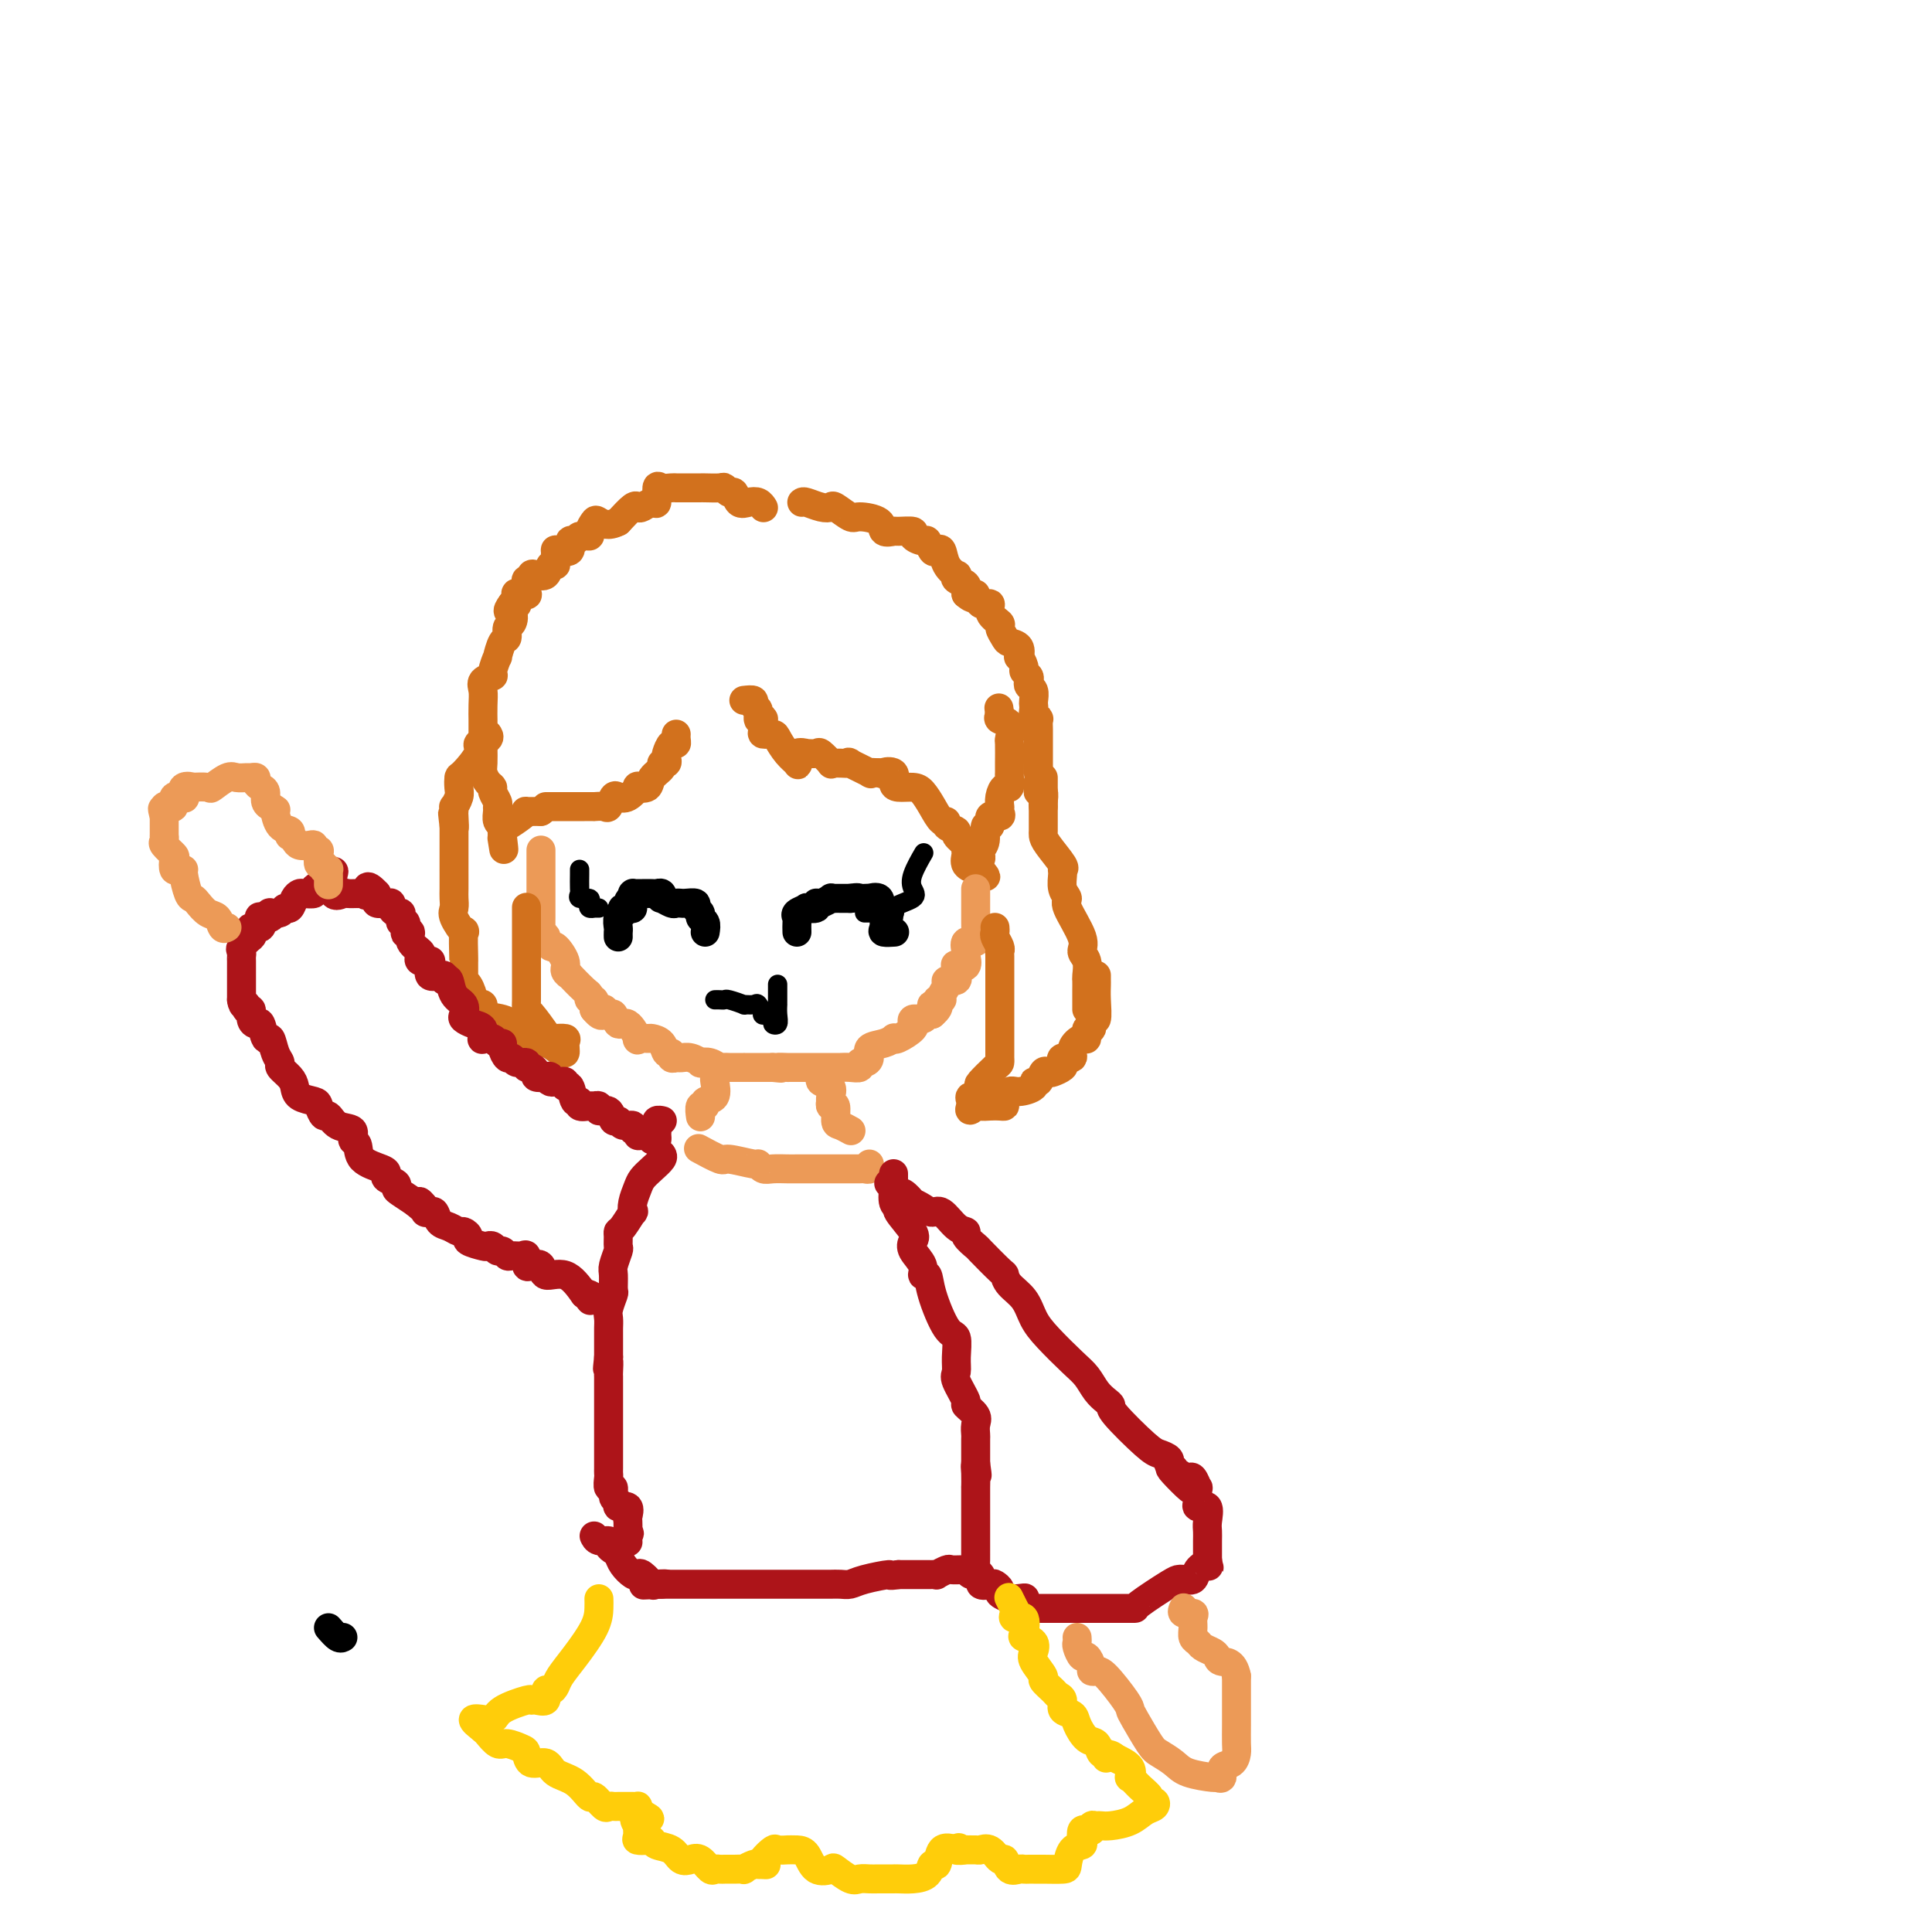 <svg viewBox='0 0 400 400' version='1.1' xmlns='http://www.w3.org/2000/svg' xmlns:xlink='http://www.w3.org/1999/xlink'><g fill='none' stroke='#000000' stroke-width='6' stroke-linecap='round' stroke-linejoin='round'><path d='M68,337c0.733,0.844 1.467,1.689 2,2c0.533,0.311 0.867,0.089 1,0c0.133,-0.089 0.067,-0.044 0,0'/></g>
<g fill='none' stroke='#D2711D' stroke-width='6' stroke-linecap='round' stroke-linejoin='round'><path d='M158,105c0.067,0.109 0.134,0.217 0,0c-0.134,-0.217 -0.470,-0.761 -1,-1c-0.530,-0.239 -1.256,-0.173 -2,0c-0.744,0.173 -1.507,0.453 -2,0c-0.493,-0.453 -0.717,-1.638 -1,-2c-0.283,-0.362 -0.626,0.099 -1,0c-0.374,-0.099 -0.779,-0.759 -1,-1c-0.221,-0.241 -0.257,-0.065 -1,0c-0.743,0.065 -2.192,0.017 -3,0c-0.808,-0.017 -0.976,-0.005 -1,0c-0.024,0.005 0.095,0.001 0,0c-0.095,-0.001 -0.406,-0.001 -1,0c-0.594,0.001 -1.472,0.001 -2,0c-0.528,-0.001 -0.706,-0.003 -1,0c-0.294,0.003 -0.705,0.012 -1,0c-0.295,-0.012 -0.473,-0.047 -1,0c-0.527,0.047 -1.402,0.174 -2,0c-0.598,-0.174 -0.920,-0.649 -1,0c-0.080,0.649 0.082,2.420 0,3c-0.082,0.580 -0.409,-0.032 -1,0c-0.591,0.032 -1.447,0.710 -2,1c-0.553,0.290 -0.803,0.194 -1,0c-0.197,-0.194 -0.342,-0.484 -1,0c-0.658,0.484 -1.829,1.742 -3,3'/><path d='M128,108c-2.101,1.111 -3.354,0.387 -4,0c-0.646,-0.387 -0.683,-0.439 -1,0c-0.317,0.439 -0.912,1.370 -1,2c-0.088,0.630 0.332,0.961 0,1c-0.332,0.039 -1.416,-0.214 -2,0c-0.584,0.214 -0.668,0.895 -1,1c-0.332,0.105 -0.912,-0.366 -1,0c-0.088,0.366 0.316,1.569 0,2c-0.316,0.431 -1.352,0.092 -2,0c-0.648,-0.092 -0.909,0.064 -1,0c-0.091,-0.064 -0.012,-0.350 0,0c0.012,0.350 -0.042,1.334 0,2c0.042,0.666 0.179,1.015 0,1c-0.179,-0.015 -0.674,-0.392 -1,0c-0.326,0.392 -0.484,1.555 -1,2c-0.516,0.445 -1.392,0.174 -2,0c-0.608,-0.174 -0.948,-0.249 -1,0c-0.052,0.249 0.184,0.823 0,1c-0.184,0.177 -0.789,-0.043 -1,0c-0.211,0.043 -0.028,0.349 0,1c0.028,0.651 -0.098,1.646 0,2c0.098,0.354 0.419,0.067 0,0c-0.419,-0.067 -1.579,0.087 -2,0c-0.421,-0.087 -0.102,-0.415 0,0c0.102,0.415 -0.011,1.573 0,2c0.011,0.427 0.146,0.122 0,0c-0.146,-0.122 -0.573,-0.061 -1,0'/><path d='M106,125c-1.564,2.041 -0.474,1.644 0,2c0.474,0.356 0.333,1.467 0,2c-0.333,0.533 -0.859,0.490 -1,1c-0.141,0.510 0.101,1.573 0,2c-0.101,0.427 -0.547,0.219 -1,1c-0.453,0.781 -0.914,2.551 -1,3c-0.086,0.449 0.201,-0.424 0,0c-0.201,0.424 -0.891,2.146 -1,3c-0.109,0.854 0.363,0.839 0,1c-0.363,0.161 -1.561,0.496 -2,1c-0.439,0.504 -0.118,1.175 0,2c0.118,0.825 0.031,1.804 0,3c-0.031,1.196 -0.008,2.611 0,3c0.008,0.389 0.002,-0.246 0,0c-0.002,0.246 -0.001,1.374 0,2c0.001,0.626 0.000,0.752 0,1c-0.000,0.248 -0.001,0.618 0,1c0.001,0.382 0.003,0.774 0,1c-0.003,0.226 -0.011,0.284 0,1c0.011,0.716 0.040,2.089 0,3c-0.040,0.911 -0.151,1.361 0,2c0.151,0.639 0.562,1.467 1,2c0.438,0.533 0.902,0.772 1,1c0.098,0.228 -0.171,0.446 0,1c0.171,0.554 0.782,1.444 1,2c0.218,0.556 0.044,0.779 0,1c-0.044,0.221 0.041,0.440 0,1c-0.041,0.560 -0.207,1.459 0,2c0.207,0.541 0.786,0.723 1,1c0.214,0.277 0.061,0.651 0,1c-0.061,0.349 -0.031,0.675 0,1'/><path d='M104,173c0.619,5.169 0.166,2.092 0,1c-0.166,-1.092 -0.043,-0.200 0,0c0.043,0.200 0.008,-0.293 0,-1c-0.008,-0.707 0.013,-1.629 0,-2c-0.013,-0.371 -0.058,-0.190 0,0c0.058,0.190 0.220,0.391 1,0c0.780,-0.391 2.178,-1.373 3,-2c0.822,-0.627 1.067,-0.900 1,-1c-0.067,-0.100 -0.448,-0.029 0,0c0.448,0.029 1.724,0.014 3,0'/><path d='M112,168c1.411,-1.000 0.937,-1.000 1,-1c0.063,0.000 0.661,0.000 1,0c0.339,-0.000 0.419,-0.000 1,0c0.581,0.000 1.664,0.000 2,0c0.336,-0.000 -0.074,-0.000 0,0c0.074,0.000 0.631,0.000 1,0c0.369,-0.000 0.551,-0.001 1,0c0.449,0.001 1.167,0.002 2,0c0.833,-0.002 1.781,-0.008 2,0c0.219,0.008 -0.293,0.030 0,0c0.293,-0.030 1.390,-0.111 2,0c0.610,0.111 0.732,0.415 1,0c0.268,-0.415 0.683,-1.547 1,-2c0.317,-0.453 0.537,-0.225 1,0c0.463,0.225 1.169,0.447 2,0c0.831,-0.447 1.786,-1.562 2,-2c0.214,-0.438 -0.311,-0.198 0,0c0.311,0.198 1.460,0.355 2,0c0.540,-0.355 0.470,-1.223 1,-2c0.530,-0.777 1.658,-1.464 2,-2c0.342,-0.536 -0.102,-0.922 0,-1c0.102,-0.078 0.749,0.152 1,0c0.251,-0.152 0.106,-0.684 0,-1c-0.106,-0.316 -0.172,-0.414 0,-1c0.172,-0.586 0.582,-1.660 1,-2c0.418,-0.340 0.844,0.053 1,0c0.156,-0.053 0.042,-0.553 0,-1c-0.042,-0.447 -0.012,-0.842 0,-1c0.012,-0.158 0.006,-0.079 0,0'/><path d='M154,145c0.878,-0.099 1.756,-0.198 2,0c0.244,0.198 -0.145,0.692 0,1c0.145,0.308 0.824,0.429 1,1c0.176,0.571 -0.151,1.593 0,2c0.151,0.407 0.779,0.200 1,0c0.221,-0.200 0.033,-0.392 0,0c-0.033,0.392 0.088,1.368 0,2c-0.088,0.632 -0.384,0.919 0,1c0.384,0.081 1.448,-0.043 2,0c0.552,0.043 0.591,0.253 1,1c0.409,0.747 1.190,2.032 2,3c0.810,0.968 1.651,1.618 2,2c0.349,0.382 0.206,0.495 0,0c-0.206,-0.495 -0.474,-1.599 0,-2c0.474,-0.401 1.690,-0.100 2,0c0.310,0.100 -0.286,-0.001 0,0c0.286,0.001 1.453,0.106 2,0c0.547,-0.106 0.474,-0.421 1,0c0.526,0.421 1.652,1.577 2,2c0.348,0.423 -0.083,0.111 0,0c0.083,-0.111 0.679,-0.022 1,0c0.321,0.022 0.368,-0.022 1,0c0.632,0.022 1.849,0.111 2,0c0.151,-0.111 -0.764,-0.421 0,0c0.764,0.421 3.206,1.575 4,2c0.794,0.425 -0.059,0.121 0,0c0.059,-0.121 1.029,-0.061 2,0'/><path d='M182,160c1.960,0.647 0.861,0.264 1,0c0.139,-0.264 1.518,-0.409 2,0c0.482,0.409 0.068,1.372 0,2c-0.068,0.628 0.209,0.922 1,1c0.791,0.078 2.097,-0.061 3,0c0.903,0.061 1.403,0.320 2,1c0.597,0.680 1.293,1.779 2,3c0.707,1.221 1.427,2.564 2,3c0.573,0.436 0.998,-0.034 1,0c0.002,0.034 -0.420,0.573 0,1c0.420,0.427 1.682,0.743 2,1c0.318,0.257 -0.309,0.453 0,1c0.309,0.547 1.553,1.443 2,2c0.447,0.557 0.095,0.776 0,1c-0.095,0.224 0.066,0.452 0,1c-0.066,0.548 -0.357,1.415 0,2c0.357,0.585 1.364,0.889 2,1c0.636,0.111 0.902,0.030 1,0c0.098,-0.030 0.028,-0.009 0,0c-0.028,0.009 -0.014,0.004 0,0'/><path d='M203,180c2.167,2.738 0.585,1.083 0,0c-0.585,-1.083 -0.172,-1.594 0,-2c0.172,-0.406 0.103,-0.705 0,-1c-0.103,-0.295 -0.240,-0.584 0,-1c0.240,-0.416 0.856,-0.958 1,-2c0.144,-1.042 -0.186,-2.583 0,-3c0.186,-0.417 0.887,0.291 1,0c0.113,-0.291 -0.362,-1.581 0,-2c0.362,-0.419 1.561,0.033 2,0c0.439,-0.033 0.117,-0.550 0,-1c-0.117,-0.450 -0.029,-0.832 0,-1c0.029,-0.168 -0.003,-0.120 0,0c0.003,0.120 0.039,0.313 0,0c-0.039,-0.313 -0.154,-1.130 0,-2c0.154,-0.870 0.577,-1.792 1,-2c0.423,-0.208 0.845,0.298 1,0c0.155,-0.298 0.042,-1.401 0,-2c-0.042,-0.599 -0.012,-0.694 0,-1c0.012,-0.306 0.005,-0.825 0,-1c-0.005,-0.175 -0.009,-0.008 0,-1c0.009,-0.992 0.030,-3.144 0,-4c-0.030,-0.856 -0.111,-0.415 0,-1c0.111,-0.585 0.415,-2.196 0,-3c-0.415,-0.804 -1.547,-0.801 -2,-1c-0.453,-0.199 -0.226,-0.599 0,-1'/><path d='M207,148c-0.333,-2.500 -0.167,-1.250 0,0'/><path d='M166,104c0.141,-0.109 0.283,-0.218 1,0c0.717,0.218 2.010,0.762 3,1c0.990,0.238 1.677,0.171 2,0c0.323,-0.171 0.281,-0.445 1,0c0.719,0.445 2.200,1.608 3,2c0.800,0.392 0.919,0.014 2,0c1.081,-0.014 3.125,0.335 4,1c0.875,0.665 0.583,1.645 1,2c0.417,0.355 1.544,0.085 2,0c0.456,-0.085 0.241,0.014 1,0c0.759,-0.014 2.494,-0.140 3,0c0.506,0.140 -0.215,0.546 0,1c0.215,0.454 1.367,0.956 2,1c0.633,0.044 0.746,-0.371 1,0c0.254,0.371 0.650,1.529 1,2c0.350,0.471 0.655,0.255 1,0c0.345,-0.255 0.732,-0.548 1,0c0.268,0.548 0.419,1.939 1,3c0.581,1.061 1.592,1.793 2,2c0.408,0.207 0.212,-0.109 0,0c-0.212,0.109 -0.442,0.645 0,1c0.442,0.355 1.555,0.530 2,1c0.445,0.470 0.223,1.235 0,2'/><path d='M200,123c2.129,1.883 1.951,0.091 2,0c0.049,-0.091 0.324,1.519 1,2c0.676,0.481 1.754,-0.166 2,0c0.246,0.166 -0.339,1.144 0,2c0.339,0.856 1.601,1.590 2,2c0.399,0.410 -0.064,0.496 0,1c0.064,0.504 0.657,1.426 1,2c0.343,0.574 0.436,0.802 1,1c0.564,0.198 1.600,0.368 2,1c0.400,0.632 0.163,1.728 0,2c-0.163,0.272 -0.254,-0.278 0,0c0.254,0.278 0.852,1.384 1,2c0.148,0.616 -0.153,0.741 0,1c0.153,0.259 0.759,0.650 1,1c0.241,0.350 0.117,0.657 0,1c-0.117,0.343 -0.227,0.721 0,1c0.227,0.279 0.792,0.461 1,1c0.208,0.539 0.060,1.437 0,2c-0.060,0.563 -0.030,0.790 0,1c0.030,0.210 0.061,0.403 0,1c-0.061,0.597 -0.212,1.599 0,2c0.212,0.401 0.789,0.202 1,0c0.211,-0.202 0.057,-0.406 0,0c-0.057,0.406 -0.015,1.421 0,2c0.015,0.579 0.004,0.724 0,1c-0.004,0.276 -0.001,0.685 0,1c0.001,0.315 0.000,0.535 0,1c-0.000,0.465 -0.000,1.176 0,2c0.000,0.824 0.000,1.760 0,2c-0.000,0.240 -0.000,-0.217 0,0c0.000,0.217 0.000,1.109 0,2'/><path d='M215,160c0.614,4.433 0.151,2.515 0,2c-0.151,-0.515 0.012,0.374 0,1c-0.012,0.626 -0.199,0.991 0,1c0.199,0.009 0.785,-0.338 1,0c0.215,0.338 0.058,1.360 0,2c-0.058,0.640 -0.017,0.897 0,1c0.017,0.103 0.008,0.051 0,0'/></g>
<g fill='none' stroke='#EC9A57' stroke-width='6' stroke-linecap='round' stroke-linejoin='round'><path d='M112,176c0.000,0.228 0.000,0.455 0,1c-0.000,0.545 -0.000,1.406 0,2c0.000,0.594 0.000,0.920 0,1c-0.000,0.080 -0.000,-0.086 0,0c0.000,0.086 0.000,0.425 0,1c-0.000,0.575 -0.000,1.387 0,2c0.000,0.613 0.000,1.028 0,2c-0.000,0.972 -0.000,2.502 0,3c0.000,0.498 0.000,-0.035 0,0c-0.000,0.035 -0.001,0.640 0,1c0.001,0.360 0.004,0.475 0,1c-0.004,0.525 -0.016,1.459 0,2c0.016,0.541 0.060,0.689 0,1c-0.060,0.311 -0.225,0.785 0,1c0.225,0.215 0.839,0.172 1,0c0.161,-0.172 -0.130,-0.474 0,0c0.130,0.474 0.680,1.725 1,2c0.320,0.275 0.409,-0.427 1,0c0.591,0.427 1.685,1.981 2,3c0.315,1.019 -0.150,1.501 0,2c0.150,0.499 0.915,1.013 1,1c0.085,-0.013 -0.509,-0.554 0,0c0.509,0.554 2.122,2.204 3,3c0.878,0.796 1.020,0.738 1,1c-0.020,0.262 -0.201,0.843 0,1c0.201,0.157 0.785,-0.112 1,0c0.215,0.112 0.061,0.603 0,1c-0.061,0.397 -0.031,0.698 0,1'/><path d='M123,209c2.108,2.560 1.877,0.458 2,0c0.123,-0.458 0.601,0.726 1,1c0.399,0.274 0.718,-0.361 1,0c0.282,0.361 0.528,1.719 1,2c0.472,0.281 1.172,-0.514 2,0c0.828,0.514 1.784,2.335 2,3c0.216,0.665 -0.307,0.172 0,0c0.307,-0.172 1.445,-0.023 2,0c0.555,0.023 0.526,-0.081 1,0c0.474,0.081 1.451,0.347 2,1c0.549,0.653 0.671,1.692 1,2c0.329,0.308 0.864,-0.115 1,0c0.136,0.115 -0.127,0.766 0,1c0.127,0.234 0.645,0.049 1,0c0.355,-0.049 0.546,0.038 1,0c0.454,-0.038 1.172,-0.203 2,0c0.828,0.203 1.767,0.772 2,1c0.233,0.228 -0.238,0.114 0,0c0.238,-0.114 1.186,-0.227 2,0c0.814,0.227 1.495,0.793 2,1c0.505,0.207 0.836,0.056 1,0c0.164,-0.056 0.163,-0.015 1,0c0.837,0.015 2.514,0.004 3,0c0.486,-0.004 -0.218,-0.001 0,0c0.218,0.001 1.357,0.000 2,0c0.643,-0.000 0.788,-0.000 1,0c0.212,0.000 0.489,0.000 1,0c0.511,-0.000 1.255,-0.000 2,0'/><path d='M160,221c3.038,0.309 1.134,0.083 1,0c-0.134,-0.083 1.503,-0.022 2,0c0.497,0.022 -0.147,0.006 0,0c0.147,-0.006 1.085,-0.002 2,0c0.915,0.002 1.808,0.000 2,0c0.192,-0.000 -0.317,-0.000 0,0c0.317,0.000 1.461,0.000 2,0c0.539,-0.000 0.472,0.000 1,0c0.528,-0.000 1.649,-0.000 2,0c0.351,0.000 -0.070,0.001 0,0c0.070,-0.001 0.631,-0.004 1,0c0.369,0.004 0.546,0.016 1,0c0.454,-0.016 1.184,-0.059 2,0c0.816,0.059 1.719,0.219 2,0c0.281,-0.219 -0.059,-0.818 0,-1c0.059,-0.182 0.517,0.053 1,0c0.483,-0.053 0.991,-0.393 1,-1c0.009,-0.607 -0.480,-1.481 0,-2c0.480,-0.519 1.930,-0.681 3,-1c1.070,-0.319 1.761,-0.793 2,-1c0.239,-0.207 0.026,-0.145 0,0c-0.026,0.145 0.135,0.375 1,0c0.865,-0.375 2.435,-1.353 3,-2c0.565,-0.647 0.126,-0.962 0,-1c-0.126,-0.038 0.060,0.200 0,0c-0.060,-0.200 -0.367,-0.837 0,-1c0.367,-0.163 1.406,0.148 2,0c0.594,-0.148 0.741,-0.757 1,-1c0.259,-0.243 0.629,-0.122 1,0'/><path d='M193,210c2.565,-2.172 0.476,-2.101 0,-2c-0.476,0.101 0.661,0.231 1,0c0.339,-0.231 -0.122,-0.822 0,-1c0.122,-0.178 0.825,0.059 1,0c0.175,-0.059 -0.177,-0.412 0,-1c0.177,-0.588 0.885,-1.409 1,-2c0.115,-0.591 -0.361,-0.950 0,-1c0.361,-0.050 1.559,0.210 2,0c0.441,-0.210 0.126,-0.892 0,-1c-0.126,-0.108 -0.062,0.356 0,0c0.062,-0.356 0.122,-1.533 0,-2c-0.122,-0.467 -0.427,-0.224 0,0c0.427,0.224 1.586,0.429 2,0c0.414,-0.429 0.083,-1.491 0,-2c-0.083,-0.509 0.083,-0.464 0,-1c-0.083,-0.536 -0.415,-1.653 0,-2c0.415,-0.347 1.575,0.077 2,0c0.425,-0.077 0.114,-0.654 0,-1c-0.114,-0.346 -0.031,-0.460 0,-1c0.031,-0.540 0.008,-1.507 0,-2c-0.008,-0.493 -0.002,-0.513 0,-1c0.002,-0.487 0.001,-1.441 0,-2c-0.001,-0.559 -0.000,-0.724 0,-1c0.000,-0.276 0.000,-0.661 0,-1c-0.000,-0.339 -0.000,-0.630 0,-1c0.000,-0.370 0.000,-0.820 0,-1c-0.000,-0.180 -0.000,-0.090 0,0'/></g>
<g fill='none' stroke='#D2711D' stroke-width='6' stroke-linecap='round' stroke-linejoin='round'><path d='M206,192c0.030,0.362 0.061,0.725 0,1c-0.061,0.275 -0.212,0.463 0,1c0.212,0.537 0.789,1.424 1,2c0.211,0.576 0.057,0.842 0,1c-0.057,0.158 -0.015,0.207 0,1c0.015,0.793 0.004,2.331 0,3c-0.004,0.669 -0.001,0.470 0,1c0.001,0.530 0.000,1.789 0,3c-0.000,1.211 -0.000,2.375 0,3c0.000,0.625 0.000,0.710 0,1c-0.000,0.290 -0.000,0.784 0,2c0.000,1.216 0.000,3.152 0,4c-0.000,0.848 -0.001,0.606 0,1c0.001,0.394 0.003,1.423 0,2c-0.003,0.577 -0.012,0.703 0,1c0.012,0.297 0.044,0.767 0,1c-0.044,0.233 -0.163,0.230 -1,1c-0.837,0.770 -2.392,2.314 -3,3c-0.608,0.686 -0.268,0.512 0,1c0.268,0.488 0.464,1.636 0,2c-0.464,0.364 -1.586,-0.056 -2,0c-0.414,0.056 -0.118,0.587 0,1c0.118,0.413 0.059,0.706 0,1'/><path d='M201,229c-0.737,1.702 0.419,0.456 1,0c0.581,-0.456 0.586,-0.124 1,0c0.414,0.124 1.238,0.040 2,0c0.762,-0.040 1.463,-0.034 2,0c0.537,0.034 0.912,0.098 1,0c0.088,-0.098 -0.111,-0.356 0,-1c0.111,-0.644 0.530,-1.673 1,-2c0.470,-0.327 0.990,0.049 2,0c1.010,-0.049 2.508,-0.521 3,-1c0.492,-0.479 -0.024,-0.965 0,-1c0.024,-0.035 0.588,0.380 1,0c0.412,-0.380 0.671,-1.554 1,-2c0.329,-0.446 0.727,-0.162 1,0c0.273,0.162 0.421,0.203 1,0c0.579,-0.203 1.589,-0.648 2,-1c0.411,-0.352 0.222,-0.610 0,-1c-0.222,-0.390 -0.476,-0.911 0,-1c0.476,-0.089 1.682,0.255 2,0c0.318,-0.255 -0.250,-1.110 0,-2c0.250,-0.890 1.320,-1.816 2,-2c0.680,-0.184 0.971,0.375 1,0c0.029,-0.375 -0.202,-1.682 0,-2c0.202,-0.318 0.839,0.353 1,0c0.161,-0.353 -0.153,-1.729 0,-2c0.153,-0.271 0.773,0.565 1,0c0.227,-0.565 0.061,-2.530 0,-4c-0.061,-1.470 -0.016,-2.446 0,-3c0.016,-0.554 0.004,-0.684 0,-1c-0.004,-0.316 -0.001,-0.816 0,-1c0.001,-0.184 0.000,-0.053 0,0c-0.000,0.053 -0.000,0.026 0,0'/><path d='M109,188c0.000,-0.140 0.000,-0.280 0,0c-0.000,0.280 -0.000,0.979 0,2c0.000,1.021 0.000,2.363 0,3c-0.000,0.637 -0.000,0.569 0,1c0.000,0.431 0.000,1.361 0,3c-0.000,1.639 -0.000,3.988 0,5c0.000,1.012 0.001,0.688 0,1c-0.001,0.312 -0.004,1.261 0,2c0.004,0.739 0.014,1.270 0,2c-0.014,0.730 -0.052,1.660 0,2c0.052,0.340 0.194,0.091 1,1c0.806,0.909 2.276,2.975 3,4c0.724,1.025 0.701,1.008 1,1c0.299,-0.008 0.918,-0.008 1,0c0.082,0.008 -0.373,0.024 0,0c0.373,-0.024 1.574,-0.089 2,0c0.426,0.089 0.076,0.332 0,1c-0.076,0.668 0.121,1.762 0,2c-0.121,0.238 -0.561,-0.381 -1,-1'/><path d='M116,217c0.919,1.289 -0.283,0.510 -1,0c-0.717,-0.510 -0.950,-0.751 -2,-1c-1.050,-0.249 -2.916,-0.505 -4,-1c-1.084,-0.495 -1.384,-1.229 -2,-2c-0.616,-0.771 -1.548,-1.581 -3,-2c-1.452,-0.419 -3.425,-0.449 -4,-1c-0.575,-0.551 0.249,-1.625 0,-2c-0.249,-0.375 -1.569,-0.052 -2,0c-0.431,0.052 0.028,-0.169 0,-1c-0.028,-0.831 -0.543,-2.274 -1,-3c-0.457,-0.726 -0.854,-0.737 -1,-1c-0.146,-0.263 -0.039,-0.779 0,-1c0.039,-0.221 0.011,-0.149 0,0c-0.011,0.149 -0.003,0.374 0,0c0.003,-0.374 0.003,-1.348 0,-2c-0.003,-0.652 -0.008,-0.983 0,-1c0.008,-0.017 0.030,0.281 0,-1c-0.030,-1.281 -0.113,-4.139 0,-5c0.113,-0.861 0.423,0.276 0,0c-0.423,-0.276 -1.577,-1.965 -2,-3c-0.423,-1.035 -0.113,-1.417 0,-2c0.113,-0.583 0.030,-1.369 0,-2c-0.030,-0.631 -0.008,-1.108 0,-2c0.008,-0.892 0.002,-2.198 0,-3c-0.002,-0.802 -0.001,-1.100 0,-1c0.001,0.100 0.000,0.599 0,0c-0.000,-0.599 -0.000,-2.294 0,-3c0.000,-0.706 0.000,-0.421 0,-1c-0.000,-0.579 -0.000,-2.023 0,-3c0.000,-0.977 0.000,-1.489 0,-2'/><path d='M94,171c-0.619,-5.614 -0.167,-1.149 0,0c0.167,1.149 0.048,-1.019 0,-2c-0.048,-0.981 -0.027,-0.776 0,-1c0.027,-0.224 0.060,-0.876 0,-1c-0.060,-0.124 -0.212,0.282 0,0c0.212,-0.282 0.787,-1.252 1,-2c0.213,-0.748 0.065,-1.275 0,-2c-0.065,-0.725 -0.048,-1.647 0,-2c0.048,-0.353 0.128,-0.137 1,-1c0.872,-0.863 2.535,-2.806 3,-4c0.465,-1.194 -0.267,-1.640 0,-2c0.267,-0.360 1.533,-0.635 2,-1c0.467,-0.365 0.133,-0.818 0,-1c-0.133,-0.182 -0.067,-0.091 0,0'/><path d='M216,161c0.000,0.515 0.000,1.031 0,2c-0.000,0.969 -0.000,2.392 0,3c0.000,0.608 0.001,0.401 0,1c-0.001,0.599 -0.003,2.003 0,3c0.003,0.997 0.011,1.587 0,2c-0.011,0.413 -0.041,0.648 0,1c0.041,0.352 0.153,0.822 1,2c0.847,1.178 2.428,3.065 3,4c0.572,0.935 0.136,0.918 0,1c-0.136,0.082 0.028,0.262 0,1c-0.028,0.738 -0.247,2.032 0,3c0.247,0.968 0.960,1.609 1,2c0.040,0.391 -0.592,0.532 0,2c0.592,1.468 2.407,4.262 3,6c0.593,1.738 -0.037,2.420 0,3c0.037,0.580 0.742,1.058 1,2c0.258,0.942 0.069,2.346 0,3c-0.069,0.654 -0.019,0.556 0,1c0.019,0.444 0.005,1.429 0,2c-0.005,0.571 -0.001,0.728 0,1c0.001,0.272 0.000,0.661 0,1c-0.000,0.339 -0.000,0.630 0,1c0.000,0.370 0.000,0.820 0,1c-0.000,0.180 -0.000,0.090 0,0'/></g>
<g fill='none' stroke='#EC9A57' stroke-width='6' stroke-linecap='round' stroke-linejoin='round'><path d='M148,223c-0.063,0.104 -0.126,0.208 0,1c0.126,0.792 0.440,2.272 0,3c-0.440,0.728 -1.634,0.703 -2,1c-0.366,0.297 0.098,0.915 0,1c-0.098,0.085 -0.757,-0.362 -1,0c-0.243,0.362 -0.069,1.532 0,2c0.069,0.468 0.035,0.234 0,0'/><path d='M170,222c-0.016,-0.087 -0.033,-0.175 0,0c0.033,0.175 0.114,0.611 0,1c-0.114,0.389 -0.423,0.730 0,1c0.423,0.270 1.576,0.469 2,1c0.424,0.531 0.117,1.393 0,2c-0.117,0.607 -0.046,0.958 0,1c0.046,0.042 0.067,-0.224 0,0c-0.067,0.224 -0.221,0.939 0,1c0.221,0.061 0.816,-0.533 1,0c0.184,0.533 -0.043,2.195 0,3c0.043,0.805 0.358,0.755 1,1c0.642,0.245 1.612,0.784 2,1c0.388,0.216 0.194,0.108 0,0'/><path d='M145,238c0.116,0.063 0.231,0.126 0,0c-0.231,-0.126 -0.809,-0.441 0,0c0.809,0.441 3.004,1.639 4,2c0.996,0.361 0.794,-0.113 2,0c1.206,0.113 3.822,0.815 5,1c1.178,0.185 0.919,-0.147 1,0c0.081,0.147 0.503,0.771 1,1c0.497,0.229 1.069,0.061 2,0c0.931,-0.061 2.222,-0.016 3,0c0.778,0.016 1.043,0.004 2,0c0.957,-0.004 2.605,-0.001 4,0c1.395,0.001 2.538,0.000 3,0c0.462,-0.000 0.242,-0.000 1,0c0.758,0.000 2.494,0.001 3,0c0.506,-0.001 -0.218,-0.004 0,0c0.218,0.004 1.379,0.015 2,0c0.621,-0.015 0.703,-0.056 1,0c0.297,0.056 0.811,0.207 1,0c0.189,-0.207 0.054,-0.774 0,-1c-0.054,-0.226 -0.027,-0.113 0,0'/></g>
<g fill='none' stroke='#AD1419' stroke-width='6' stroke-linecap='round' stroke-linejoin='round'><path d='M137,239c0.172,0.246 0.344,0.492 0,1c-0.344,0.508 -1.203,1.279 -2,2c-0.797,0.721 -1.532,1.392 -2,2c-0.468,0.608 -0.668,1.154 -1,2c-0.332,0.846 -0.797,1.992 -1,3c-0.203,1.008 -0.145,1.880 0,2c0.145,0.120 0.378,-0.510 0,0c-0.378,0.510 -1.368,2.162 -2,3c-0.632,0.838 -0.905,0.861 -1,1c-0.095,0.139 -0.011,0.392 0,1c0.011,0.608 -0.050,1.571 0,2c0.050,0.429 0.211,0.322 0,1c-0.211,0.678 -0.792,2.139 -1,3c-0.208,0.861 -0.042,1.122 0,2c0.042,0.878 -0.041,2.371 0,3c0.041,0.629 0.207,0.392 0,1c-0.207,0.608 -0.788,2.060 -1,3c-0.212,0.940 -0.057,1.369 0,2c0.057,0.631 0.015,1.464 0,2c-0.015,0.536 -0.004,0.773 0,1c0.004,0.227 0.001,0.442 0,1c-0.001,0.558 -0.000,1.458 0,2c0.000,0.542 0.000,0.726 0,1c-0.000,0.274 -0.000,0.637 0,1'/><path d='M126,281c-0.464,4.293 -0.124,1.526 0,1c0.124,-0.526 0.033,1.189 0,2c-0.033,0.811 -0.009,0.718 0,1c0.009,0.282 0.002,0.940 0,1c-0.002,0.060 -0.001,-0.479 0,0c0.001,0.479 0.000,1.977 0,3c-0.000,1.023 -0.000,1.573 0,2c0.000,0.427 0.000,0.731 0,1c-0.000,0.269 -0.000,0.504 0,1c0.000,0.496 0.000,1.254 0,2c-0.000,0.746 -0.000,1.481 0,2c0.000,0.519 0.000,0.821 0,1c-0.000,0.179 -0.000,0.233 0,1c0.000,0.767 0.000,2.246 0,3c-0.000,0.754 -0.001,0.785 0,1c0.001,0.215 0.004,0.616 0,1c-0.004,0.384 -0.016,0.751 0,1c0.016,0.249 0.061,0.381 0,1c-0.061,0.619 -0.229,1.725 0,2c0.229,0.275 0.853,-0.282 1,0c0.147,0.282 -0.185,1.403 0,2c0.185,0.597 0.887,0.670 1,1c0.113,0.330 -0.362,0.917 0,1c0.362,0.083 1.561,-0.339 2,0c0.439,0.339 0.118,1.437 0,2c-0.118,0.563 -0.034,0.589 0,1c0.034,0.411 0.017,1.205 0,2'/><path d='M130,317c0.619,1.271 0.166,-0.051 0,0c-0.166,0.051 -0.045,1.475 0,2c0.045,0.525 0.013,0.150 0,0c-0.013,-0.150 -0.006,-0.075 0,0'/><path d='M185,243c0.003,0.318 0.005,0.635 0,1c-0.005,0.365 -0.018,0.777 0,1c0.018,0.223 0.069,0.255 0,1c-0.069,0.745 -0.256,2.202 0,3c0.256,0.798 0.956,0.937 1,1c0.044,0.063 -0.569,0.050 0,1c0.569,0.950 2.320,2.861 3,4c0.680,1.139 0.291,1.504 0,2c-0.291,0.496 -0.483,1.122 0,2c0.483,0.878 1.641,2.008 2,3c0.359,0.992 -0.082,1.846 0,2c0.082,0.154 0.687,-0.391 1,0c0.313,0.391 0.333,1.719 1,4c0.667,2.281 1.980,5.515 3,7c1.020,1.485 1.745,1.221 2,2c0.255,0.779 0.038,2.599 0,4c-0.038,1.401 0.102,2.381 0,3c-0.102,0.619 -0.448,0.875 0,2c0.448,1.125 1.689,3.118 2,4c0.311,0.882 -0.309,0.654 0,1c0.309,0.346 1.547,1.265 2,2c0.453,0.735 0.121,1.285 0,2c-0.121,0.715 -0.033,1.594 0,2c0.033,0.406 0.009,0.340 0,1c-0.009,0.660 -0.003,2.046 0,3c0.003,0.954 0.001,1.477 0,2'/><path d='M202,303c0.619,4.242 0.166,1.846 0,1c-0.166,-0.846 -0.044,-0.141 0,1c0.044,1.141 0.012,2.719 0,3c-0.012,0.281 -0.003,-0.735 0,0c0.003,0.735 0.001,3.222 0,4c-0.001,0.778 -0.000,-0.153 0,0c0.000,0.153 0.000,1.392 0,2c-0.000,0.608 0.000,0.586 0,1c-0.000,0.414 -0.000,1.262 0,2c0.000,0.738 0.001,1.364 0,2c-0.001,0.636 -0.003,1.281 0,2c0.003,0.719 0.012,1.513 0,2c-0.012,0.487 -0.043,0.666 0,1c0.043,0.334 0.162,0.822 0,1c-0.162,0.178 -0.605,0.047 -1,0c-0.395,-0.047 -0.740,-0.009 -1,0c-0.260,0.009 -0.433,-0.012 -1,0c-0.567,0.012 -1.529,0.056 -2,0c-0.471,-0.056 -0.453,-0.211 -1,0c-0.547,0.211 -1.660,0.789 -2,1c-0.340,0.211 0.092,0.057 0,0c-0.092,-0.057 -0.710,-0.015 -1,0c-0.290,0.015 -0.253,0.004 -1,0c-0.747,-0.004 -2.278,-0.001 -3,0c-0.722,0.001 -0.635,0.000 -1,0c-0.365,-0.000 -1.183,-0.000 -2,0'/><path d='M186,326c-2.667,0.420 -1.334,-0.031 -2,0c-0.666,0.031 -3.330,0.544 -5,1c-1.670,0.456 -2.344,0.854 -3,1c-0.656,0.146 -1.293,0.039 -2,0c-0.707,-0.039 -1.484,-0.010 -2,0c-0.516,0.010 -0.771,0.003 -1,0c-0.229,-0.003 -0.432,-0.001 -1,0c-0.568,0.001 -1.500,0.000 -2,0c-0.500,-0.000 -0.567,-0.000 -1,0c-0.433,0.000 -1.234,0.000 -2,0c-0.766,-0.000 -1.499,-0.000 -2,0c-0.501,0.000 -0.771,0.000 -1,0c-0.229,-0.000 -0.418,-0.000 -1,0c-0.582,0.000 -1.558,0.000 -2,0c-0.442,-0.000 -0.348,-0.000 -1,0c-0.652,0.000 -2.048,0.000 -3,0c-0.952,-0.000 -1.460,-0.000 -2,0c-0.540,0.000 -1.111,0.000 -2,0c-0.889,-0.000 -2.097,-0.000 -3,0c-0.903,0.000 -1.503,0.000 -2,0c-0.497,-0.000 -0.892,-0.000 -1,0c-0.108,0.000 0.070,0.000 0,0c-0.070,-0.000 -0.389,-0.000 -1,0c-0.611,0.000 -1.514,0.000 -2,0c-0.486,-0.000 -0.554,-0.000 -1,0c-0.446,0.000 -1.270,0.000 -2,0c-0.730,-0.000 -1.365,0.000 -2,0'/><path d='M137,328c-7.528,0.318 -1.849,0.113 0,0c1.849,-0.113 -0.134,-0.134 -1,0c-0.866,0.134 -0.617,0.422 -1,0c-0.383,-0.422 -1.398,-1.556 -2,-2c-0.602,-0.444 -0.791,-0.199 -1,0c-0.209,0.199 -0.439,0.352 -1,0c-0.561,-0.352 -1.455,-1.209 -2,-2c-0.545,-0.791 -0.741,-1.517 -1,-2c-0.259,-0.483 -0.581,-0.721 -1,-1c-0.419,-0.279 -0.936,-0.597 -1,-1c-0.064,-0.403 0.323,-0.892 0,-1c-0.323,-0.108 -1.356,0.163 -2,0c-0.644,-0.163 -0.898,-0.761 -1,-1c-0.102,-0.239 -0.051,-0.120 0,0'/><path d='M137,232c0.113,0.024 0.226,0.048 0,0c-0.226,-0.048 -0.792,-0.167 -1,0c-0.208,0.167 -0.060,0.619 0,1c0.060,0.381 0.030,0.690 0,1'/><path d='M136,234c-0.111,0.756 0.111,1.644 0,2c-0.111,0.356 -0.556,0.178 -1,0'/><path d='M135,236c-0.051,0.088 0.322,-0.693 0,-1c-0.322,-0.307 -1.338,-0.139 -2,0c-0.662,0.139 -0.969,0.249 -1,0c-0.031,-0.249 0.213,-0.856 0,-1c-0.213,-0.144 -0.883,0.174 -1,0c-0.117,-0.174 0.321,-0.839 0,-1c-0.321,-0.161 -1.400,0.182 -2,0c-0.600,-0.182 -0.720,-0.890 -1,-1c-0.280,-0.110 -0.720,0.377 -1,0c-0.280,-0.377 -0.400,-1.618 -1,-2c-0.600,-0.382 -1.679,0.093 -2,0c-0.321,-0.093 0.116,-0.756 0,-1c-0.116,-0.244 -0.787,-0.070 -1,0c-0.213,0.070 0.031,0.036 0,0c-0.031,-0.036 -0.337,-0.074 -1,0c-0.663,0.074 -1.684,0.259 -2,0c-0.316,-0.259 0.074,-0.963 0,-1c-0.074,-0.037 -0.611,0.593 -1,0c-0.389,-0.593 -0.629,-2.407 -1,-3c-0.371,-0.593 -0.873,0.037 -1,0c-0.127,-0.037 0.120,-0.741 0,-1c-0.120,-0.259 -0.606,-0.074 -1,0c-0.394,0.074 -0.697,0.037 -1,0'/><path d='M115,224c-3.328,-1.797 -1.647,-0.288 -1,0c0.647,0.288 0.262,-0.645 0,-1c-0.262,-0.355 -0.400,-0.133 -1,0c-0.600,0.133 -1.662,0.175 -2,0c-0.338,-0.175 0.046,-0.568 0,-1c-0.046,-0.432 -0.523,-0.905 -1,-1c-0.477,-0.095 -0.954,0.186 -1,0c-0.046,-0.186 0.337,-0.841 0,-1c-0.337,-0.159 -1.396,0.178 -2,0c-0.604,-0.178 -0.754,-0.870 -1,-1c-0.246,-0.130 -0.590,0.301 -1,0c-0.410,-0.301 -0.888,-1.335 -1,-2c-0.112,-0.665 0.141,-0.961 0,-1c-0.141,-0.039 -0.677,0.179 -1,0c-0.323,-0.179 -0.432,-0.755 -1,-1c-0.568,-0.245 -1.596,-0.160 -2,0c-0.404,0.160 -0.186,0.395 0,0c0.186,-0.395 0.339,-1.418 0,-2c-0.339,-0.582 -1.169,-0.721 -2,-1c-0.831,-0.279 -1.662,-0.699 -2,-1c-0.338,-0.301 -0.185,-0.484 0,-1c0.185,-0.516 0.400,-1.365 0,-2c-0.400,-0.635 -1.415,-1.056 -2,-2c-0.585,-0.944 -0.738,-2.413 -1,-3c-0.262,-0.587 -0.631,-0.294 -1,0'/><path d='M92,203c-0.591,-1.457 -0.068,-1.098 0,-1c0.068,0.098 -0.320,-0.065 -1,0c-0.680,0.065 -1.654,0.358 -2,0c-0.346,-0.358 -0.065,-1.367 0,-2c0.065,-0.633 -0.086,-0.890 0,-1c0.086,-0.110 0.407,-0.074 0,0c-0.407,0.074 -1.544,0.184 -2,0c-0.456,-0.184 -0.231,-0.663 0,-1c0.231,-0.337 0.468,-0.533 0,-1c-0.468,-0.467 -1.641,-1.205 -2,-2c-0.359,-0.795 0.096,-1.648 0,-2c-0.096,-0.352 -0.744,-0.202 -1,0c-0.256,0.202 -0.120,0.457 0,0c0.120,-0.457 0.226,-1.624 0,-2c-0.226,-0.376 -0.782,0.040 -1,0c-0.218,-0.040 -0.096,-0.536 0,-1c0.096,-0.464 0.168,-0.895 0,-1c-0.168,-0.105 -0.574,0.116 -1,0c-0.426,-0.116 -0.871,-0.570 -1,-1c-0.129,-0.430 0.056,-0.836 0,-1c-0.056,-0.164 -0.355,-0.085 -1,0c-0.645,0.085 -1.635,0.177 -2,0c-0.365,-0.177 -0.104,-0.622 0,-1c0.104,-0.378 0.052,-0.689 0,-1'/><path d='M78,185c-2.577,-2.785 -2.018,-0.746 -2,0c0.018,0.746 -0.505,0.199 -1,0c-0.495,-0.199 -0.963,-0.049 -1,0c-0.037,0.049 0.358,-0.001 0,0c-0.358,0.001 -1.468,0.055 -2,0c-0.532,-0.055 -0.486,-0.217 -1,0c-0.514,0.217 -1.589,0.814 -2,0c-0.411,-0.814 -0.157,-3.038 0,-4c0.157,-0.962 0.216,-0.660 0,0c-0.216,0.660 -0.706,1.680 -1,2c-0.294,0.320 -0.393,-0.058 -1,0c-0.607,0.058 -1.721,0.553 -2,1c-0.279,0.447 0.276,0.846 0,1c-0.276,0.154 -1.384,0.065 -2,0c-0.616,-0.065 -0.741,-0.105 -1,0c-0.259,0.105 -0.651,0.354 -1,1c-0.349,0.646 -0.654,1.690 -1,2c-0.346,0.310 -0.732,-0.113 -1,0c-0.268,0.113 -0.418,0.761 -1,1c-0.582,0.239 -1.595,0.068 -2,0c-0.405,-0.068 -0.203,-0.034 0,0'/><path d='M56,189c-1.892,1.455 -0.122,1.093 0,1c0.122,-0.093 -1.403,0.083 -2,0c-0.597,-0.083 -0.265,-0.425 0,0c0.265,0.425 0.463,1.617 0,2c-0.463,0.383 -1.586,-0.043 -2,0c-0.414,0.043 -0.118,0.554 0,1c0.118,0.446 0.060,0.826 0,1c-0.060,0.174 -0.121,0.141 0,0c0.121,-0.141 0.425,-0.390 0,0c-0.425,0.390 -1.578,1.417 -2,2c-0.422,0.583 -0.113,0.720 0,1c0.113,0.280 0.030,0.701 0,1c-0.030,0.299 -0.008,0.474 0,1c0.008,0.526 0.002,1.401 0,2c-0.002,0.599 -0.001,0.920 0,1c0.001,0.080 0.000,-0.081 0,0c-0.000,0.081 -0.000,0.403 0,1c0.000,0.597 0.000,1.468 0,2c-0.000,0.532 -0.000,0.723 0,1c0.000,0.277 0.000,0.638 0,1'/><path d='M50,207c0.244,1.860 0.853,1.011 1,1c0.147,-0.011 -0.168,0.817 0,1c0.168,0.183 0.818,-0.279 1,0c0.182,0.279 -0.106,1.298 0,2c0.106,0.702 0.605,1.087 1,1c0.395,-0.087 0.684,-0.647 1,0c0.316,0.647 0.657,2.501 1,3c0.343,0.499 0.687,-0.358 1,0c0.313,0.358 0.595,1.930 1,3c0.405,1.070 0.933,1.638 1,2c0.067,0.362 -0.325,0.517 0,1c0.325,0.483 1.368,1.294 2,2c0.632,0.706 0.852,1.308 1,2c0.148,0.692 0.224,1.476 1,2c0.776,0.524 2.251,0.788 3,1c0.749,0.212 0.773,0.370 1,1c0.227,0.630 0.659,1.731 1,2c0.341,0.269 0.593,-0.295 1,0c0.407,0.295 0.971,1.447 2,2c1.029,0.553 2.524,0.505 3,1c0.476,0.495 -0.068,1.533 0,2c0.068,0.467 0.748,0.363 1,1c0.252,0.637 0.075,2.016 1,3c0.925,0.984 2.951,1.573 4,2c1.049,0.427 1.120,0.691 1,1c-0.120,0.309 -0.430,0.663 0,1c0.430,0.337 1.600,0.657 2,1c0.400,0.343 0.031,0.708 0,1c-0.031,0.292 0.277,0.512 1,1c0.723,0.488 1.862,1.244 3,2'/><path d='M86,249c3.875,3.358 1.563,0.754 1,0c-0.563,-0.754 0.622,0.341 1,1c0.378,0.659 -0.051,0.883 0,1c0.051,0.117 0.581,0.126 1,0c0.419,-0.126 0.728,-0.388 1,0c0.272,0.388 0.508,1.428 1,2c0.492,0.572 1.239,0.678 2,1c0.761,0.322 1.535,0.861 2,1c0.465,0.139 0.621,-0.120 1,0c0.379,0.120 0.980,0.620 1,1c0.020,0.380 -0.542,0.642 0,1c0.542,0.358 2.187,0.813 3,1c0.813,0.187 0.796,0.107 1,0c0.204,-0.107 0.631,-0.239 1,0c0.369,0.239 0.680,0.849 1,1c0.320,0.151 0.650,-0.158 1,0c0.350,0.158 0.720,0.782 1,1c0.280,0.218 0.469,0.031 1,0c0.531,-0.031 1.404,0.095 2,0c0.596,-0.095 0.917,-0.409 1,0c0.083,0.409 -0.071,1.543 0,2c0.071,0.457 0.367,0.239 1,0c0.633,-0.239 1.603,-0.497 2,0c0.397,0.497 0.222,1.749 1,2c0.778,0.251 2.508,-0.500 4,0c1.492,0.500 2.746,2.250 4,4'/><path d='M121,268c5.643,2.881 2.250,0.583 1,0c-1.250,-0.583 -0.357,0.548 0,1c0.357,0.452 0.179,0.226 0,0'/><path d='M184,245c0.323,-0.243 0.645,-0.486 1,0c0.355,0.486 0.742,1.702 1,2c0.258,0.298 0.387,-0.322 1,0c0.613,0.322 1.710,1.586 2,2c0.290,0.414 -0.229,-0.022 0,0c0.229,0.022 1.204,0.503 2,1c0.796,0.497 1.413,1.011 2,1c0.587,-0.011 1.146,-0.545 2,0c0.854,0.545 2.005,2.170 3,3c0.995,0.830 1.836,0.864 2,1c0.164,0.136 -0.349,0.375 0,1c0.349,0.625 1.559,1.637 2,2c0.441,0.363 0.114,0.077 1,1c0.886,0.923 2.985,3.054 4,4c1.015,0.946 0.944,0.705 1,1c0.056,0.295 0.238,1.125 1,2c0.762,0.875 2.105,1.795 3,3c0.895,1.205 1.342,2.697 2,4c0.658,1.303 1.528,2.419 3,4c1.472,1.581 3.547,3.628 5,5c1.453,1.372 2.282,2.068 3,3c0.718,0.932 1.323,2.099 2,3c0.677,0.901 1.427,1.537 2,2c0.573,0.463 0.970,0.754 1,1c0.030,0.246 -0.307,0.448 1,2c1.307,1.552 4.258,4.454 6,6c1.742,1.546 2.273,1.738 3,2c0.727,0.262 1.648,0.596 2,1c0.352,0.404 0.133,0.878 0,1c-0.133,0.122 -0.181,-0.108 0,0c0.181,0.108 0.590,0.554 1,1'/><path d='M243,304c6.930,7.980 1.756,2.931 0,1c-1.756,-1.931 -0.092,-0.744 1,0c1.092,0.744 1.613,1.043 2,1c0.387,-0.043 0.640,-0.429 1,0c0.360,0.429 0.826,1.675 1,2c0.174,0.325 0.054,-0.269 0,0c-0.054,0.269 -0.043,1.402 0,2c0.043,0.598 0.117,0.660 0,1c-0.117,0.340 -0.424,0.959 0,1c0.424,0.041 1.578,-0.494 2,0c0.422,0.494 0.113,2.019 0,3c-0.113,0.981 -0.030,1.418 0,2c0.030,0.582 0.008,1.311 0,2c-0.008,0.689 -0.002,1.340 0,2c0.002,0.660 0.001,1.330 0,2'/><path d='M250,323c0.422,2.519 0.478,1.316 0,1c-0.478,-0.316 -1.489,0.255 -2,1c-0.511,0.745 -0.523,1.664 -1,2c-0.477,0.336 -1.419,0.090 -2,0c-0.581,-0.090 -0.801,-0.024 -1,0c-0.199,0.024 -0.377,0.006 -2,1c-1.623,0.994 -4.691,2.998 -6,4c-1.309,1.002 -0.860,1.000 -1,1c-0.140,-0.000 -0.869,-0.000 -1,0c-0.131,0.000 0.337,0.000 0,0c-0.337,-0.000 -1.479,-0.000 -2,0c-0.521,0.000 -0.421,0.000 -1,0c-0.579,-0.000 -1.837,-0.000 -2,0c-0.163,0.000 0.767,0.000 0,0c-0.767,-0.000 -3.233,-0.000 -4,0c-0.767,0.000 0.164,0.000 0,0c-0.164,-0.000 -1.423,-0.000 -2,0c-0.577,0.000 -0.472,0.000 -1,0c-0.528,-0.000 -1.688,-0.000 -2,0c-0.312,0.000 0.226,0.000 0,0c-0.226,-0.000 -1.215,-0.000 -2,0c-0.785,0.000 -1.365,0.000 -2,0c-0.635,-0.000 -1.324,-0.000 -2,0c-0.676,0.000 -1.338,0.000 -2,0'/><path d='M212,333c-3.641,-0.311 -0.744,-1.590 0,-2c0.744,-0.410 -0.664,0.047 -2,0c-1.336,-0.047 -2.601,-0.599 -3,-1c-0.399,-0.401 0.067,-0.651 0,-1c-0.067,-0.349 -0.666,-0.796 -1,-1c-0.334,-0.204 -0.401,-0.163 -1,0c-0.599,0.163 -1.730,0.450 -2,0c-0.270,-0.450 0.319,-1.636 0,-2c-0.319,-0.364 -1.547,0.094 -2,0c-0.453,-0.094 -0.129,-0.741 0,-1c0.129,-0.259 0.065,-0.129 0,0'/></g>
<g fill='none' stroke='#EC9A57' stroke-width='6' stroke-linecap='round' stroke-linejoin='round'><path d='M47,192c-0.356,0.210 -0.711,0.420 -1,0c-0.289,-0.420 -0.511,-1.472 -1,-2c-0.489,-0.528 -1.245,-0.534 -2,-1c-0.755,-0.466 -1.508,-1.393 -2,-2c-0.492,-0.607 -0.723,-0.895 -1,-1c-0.277,-0.105 -0.600,-0.026 -1,-1c-0.400,-0.974 -0.878,-3.000 -1,-4c-0.122,-1.000 0.113,-0.974 0,-1c-0.113,-0.026 -0.574,-0.105 -1,0c-0.426,0.105 -0.818,0.393 -1,0c-0.182,-0.393 -0.154,-1.469 0,-2c0.154,-0.531 0.434,-0.518 0,-1c-0.434,-0.482 -1.580,-1.457 -2,-2c-0.420,-0.543 -0.112,-0.652 0,-1c0.112,-0.348 0.030,-0.936 0,-1c-0.030,-0.064 -0.008,0.395 0,0c0.008,-0.395 0.002,-1.645 0,-2c-0.002,-0.355 -0.001,0.184 0,0c0.001,-0.184 0.000,-1.092 0,-2'/><path d='M34,169c-0.756,-2.640 -0.146,-1.241 0,-1c0.146,0.241 -0.173,-0.675 0,-1c0.173,-0.325 0.838,-0.060 1,0c0.162,0.060 -0.180,-0.087 0,0c0.180,0.087 0.883,0.408 1,0c0.117,-0.408 -0.353,-1.545 0,-2c0.353,-0.455 1.527,-0.227 2,0c0.473,0.227 0.243,0.453 0,0c-0.243,-0.453 -0.498,-1.583 0,-2c0.498,-0.417 1.751,-0.119 2,0c0.249,0.119 -0.506,0.060 0,0c0.506,-0.060 2.272,-0.121 3,0c0.728,0.121 0.418,0.425 1,0c0.582,-0.425 2.055,-1.579 3,-2c0.945,-0.421 1.363,-0.110 2,0c0.637,0.110 1.494,0.019 2,0c0.506,-0.019 0.661,0.036 1,0c0.339,-0.036 0.860,-0.161 1,0c0.140,0.161 -0.102,0.607 0,1c0.102,0.393 0.550,0.732 1,1c0.450,0.268 0.904,0.463 1,1c0.096,0.537 -0.167,1.414 0,2c0.167,0.586 0.762,0.882 1,1c0.238,0.118 0.119,0.059 0,0'/><path d='M56,167c1.590,0.984 1.066,0.445 1,1c-0.066,0.555 0.325,2.204 1,3c0.675,0.796 1.633,0.739 2,1c0.367,0.261 0.143,0.841 0,1c-0.143,0.159 -0.206,-0.102 0,0c0.206,0.102 0.681,0.567 1,1c0.319,0.433 0.481,0.834 1,1c0.519,0.166 1.393,0.099 2,0c0.607,-0.099 0.946,-0.229 1,0c0.054,0.229 -0.178,0.817 0,1c0.178,0.183 0.765,-0.038 1,0c0.235,0.038 0.119,0.336 0,1c-0.119,0.664 -0.242,1.694 0,2c0.242,0.306 0.850,-0.112 1,0c0.150,0.112 -0.156,0.756 0,1c0.156,0.244 0.774,0.090 1,0c0.226,-0.090 0.061,-0.117 0,0c-0.061,0.117 -0.016,0.378 0,1c0.016,0.622 0.005,1.606 0,2c-0.005,0.394 -0.002,0.197 0,0'/><path d='M223,339c0.025,0.374 0.049,0.748 0,1c-0.049,0.252 -0.172,0.383 0,1c0.172,0.617 0.637,1.721 1,2c0.363,0.279 0.623,-0.266 1,0c0.377,0.266 0.872,1.342 1,2c0.128,0.658 -0.110,0.897 0,1c0.110,0.103 0.566,0.069 1,0c0.434,-0.069 0.844,-0.173 2,1c1.156,1.173 3.057,3.623 4,5c0.943,1.377 0.928,1.681 1,2c0.072,0.319 0.232,0.652 1,2c0.768,1.348 2.143,3.710 3,5c0.857,1.290 1.195,1.508 2,2c0.805,0.492 2.076,1.258 3,2c0.924,0.742 1.500,1.460 3,2c1.500,0.540 3.925,0.903 5,1c1.075,0.097 0.799,-0.071 1,0c0.201,0.071 0.877,0.383 1,0c0.123,-0.383 -0.307,-1.459 0,-2c0.307,-0.541 1.350,-0.547 2,-1c0.650,-0.453 0.906,-1.354 1,-2c0.094,-0.646 0.025,-1.037 0,-2c-0.025,-0.963 -0.007,-2.499 0,-4c0.007,-1.501 0.002,-2.966 0,-4c-0.002,-1.034 -0.000,-1.636 0,-2c0.000,-0.364 0.000,-0.489 0,-1c-0.000,-0.511 -0.000,-1.407 0,-2c0.000,-0.593 0.000,-0.884 0,-1c-0.000,-0.116 -0.000,-0.058 0,0'/><path d='M256,347c-0.627,-3.107 -2.195,-2.874 -3,-3c-0.805,-0.126 -0.846,-0.610 -1,-1c-0.154,-0.390 -0.419,-0.685 -1,-1c-0.581,-0.315 -1.477,-0.651 -2,-1c-0.523,-0.349 -0.674,-0.710 -1,-1c-0.326,-0.290 -0.827,-0.507 -1,-1c-0.173,-0.493 -0.018,-1.260 0,-2c0.018,-0.740 -0.100,-1.452 0,-2c0.100,-0.548 0.419,-0.930 0,-1c-0.419,-0.070 -1.574,0.174 -2,0c-0.426,-0.174 -0.122,-0.764 0,-1c0.122,-0.236 0.061,-0.118 0,0'/></g>
<g fill='none' stroke='#FFCD0A' stroke-width='6' stroke-linecap='round' stroke-linejoin='round'><path d='M124,331c0.014,0.546 0.029,1.091 0,2c-0.029,0.909 -0.101,2.181 -1,4c-0.899,1.819 -2.623,4.184 -4,6c-1.377,1.816 -2.406,3.083 -3,4c-0.594,0.917 -0.754,1.485 -1,2c-0.246,0.515 -0.578,0.975 -1,1c-0.422,0.025 -0.935,-0.387 -1,0c-0.065,0.387 0.319,1.573 0,2c-0.319,0.427 -1.341,0.094 -2,0c-0.659,-0.094 -0.955,0.052 -1,0c-0.045,-0.052 0.162,-0.301 -1,0c-1.162,0.301 -3.693,1.151 -5,2c-1.307,0.849 -1.389,1.697 -2,2c-0.611,0.303 -1.751,0.061 -2,0c-0.249,-0.061 0.395,0.061 0,0c-0.395,-0.061 -1.827,-0.303 -2,0c-0.173,0.303 0.914,1.152 2,2'/><path d='M100,358c0.435,0.411 0.523,0.437 1,1c0.477,0.563 1.344,1.661 2,2c0.656,0.339 1.100,-0.083 2,0c0.900,0.083 2.256,0.670 3,1c0.744,0.330 0.877,0.404 1,1c0.123,0.596 0.236,1.712 1,2c0.764,0.288 2.178,-0.254 3,0c0.822,0.254 1.050,1.305 2,2c0.950,0.695 2.622,1.034 4,2c1.378,0.966 2.464,2.560 3,3c0.536,0.440 0.524,-0.274 1,0c0.476,0.274 1.441,1.538 2,2c0.559,0.462 0.713,0.124 1,0c0.287,-0.124 0.708,-0.033 1,0c0.292,0.033 0.457,0.008 1,0c0.543,-0.008 1.466,0.001 2,0c0.534,-0.001 0.679,-0.010 1,0c0.321,0.010 0.817,0.041 1,0c0.183,-0.041 0.052,-0.155 0,0c-0.052,0.155 -0.026,0.577 0,1'/><path d='M132,375c4.950,2.727 1.325,1.046 0,1c-1.325,-0.046 -0.348,1.543 0,2c0.348,0.457 0.069,-0.218 0,0c-0.069,0.218 0.074,1.330 0,2c-0.074,0.670 -0.364,0.899 0,1c0.364,0.101 1.382,0.073 2,0c0.618,-0.073 0.837,-0.191 1,0c0.163,0.191 0.270,0.690 1,1c0.730,0.310 2.083,0.430 3,1c0.917,0.570 1.397,1.589 2,2c0.603,0.411 1.327,0.215 2,0c0.673,-0.215 1.293,-0.450 2,0c0.707,0.450 1.499,1.585 2,2c0.501,0.415 0.710,0.111 1,0c0.290,-0.111 0.660,-0.030 1,0c0.340,0.030 0.650,0.009 1,0c0.350,-0.009 0.742,-0.006 1,0c0.258,0.006 0.384,0.015 1,0c0.616,-0.015 1.722,-0.056 2,0c0.278,0.056 -0.271,0.207 0,0c0.271,-0.207 1.363,-0.774 2,-1c0.637,-0.226 0.818,-0.113 1,0'/><path d='M157,386c2.693,0.147 1.427,0.015 1,0c-0.427,-0.015 -0.015,0.087 0,0c0.015,-0.087 -0.365,-0.363 0,-1c0.365,-0.637 1.477,-1.635 2,-2c0.523,-0.365 0.458,-0.097 1,0c0.542,0.097 1.691,0.023 2,0c0.309,-0.023 -0.222,0.005 0,0c0.222,-0.005 1.195,-0.042 2,0c0.805,0.042 1.441,0.162 2,1c0.559,0.838 1.042,2.392 2,3c0.958,0.608 2.393,0.268 3,0c0.607,-0.268 0.388,-0.464 1,0c0.612,0.464 2.056,1.588 3,2c0.944,0.412 1.387,0.110 2,0c0.613,-0.110 1.395,-0.030 2,0c0.605,0.030 1.032,0.008 2,0c0.968,-0.008 2.476,-0.004 3,0c0.524,0.004 0.062,0.007 0,0c-0.062,-0.007 0.274,-0.023 1,0c0.726,0.023 1.842,0.086 3,0c1.158,-0.086 2.357,-0.321 3,-1c0.643,-0.679 0.729,-1.800 1,-2c0.271,-0.200 0.727,0.523 1,0c0.273,-0.523 0.364,-2.292 1,-3c0.636,-0.708 1.818,-0.354 3,0'/><path d='M198,383c1.263,-0.928 -0.080,-0.248 0,0c0.080,0.248 1.582,0.064 2,0c0.418,-0.064 -0.249,-0.009 0,0c0.249,0.009 1.415,-0.028 2,0c0.585,0.028 0.590,0.120 1,0c0.410,-0.120 1.227,-0.453 2,0c0.773,0.453 1.502,1.691 2,2c0.498,0.309 0.763,-0.309 1,0c0.237,0.309 0.444,1.547 1,2c0.556,0.453 1.459,0.121 2,0c0.541,-0.121 0.719,-0.032 1,0c0.281,0.032 0.663,0.008 1,0c0.337,-0.008 0.628,0.002 1,0c0.372,-0.002 0.825,-0.014 2,0c1.175,0.014 3.071,0.055 4,0c0.929,-0.055 0.889,-0.204 1,-1c0.111,-0.796 0.372,-2.238 1,-3c0.628,-0.762 1.621,-0.845 2,-1c0.379,-0.155 0.143,-0.382 0,-1c-0.143,-0.618 -0.192,-1.628 0,-2c0.192,-0.372 0.626,-0.106 1,0c0.374,0.106 0.687,0.053 1,0'/><path d='M226,379c0.879,-1.465 0.076,-1.126 0,-1c-0.076,0.126 0.574,0.041 1,0c0.426,-0.041 0.629,-0.038 1,0c0.371,0.038 0.909,0.111 2,0c1.091,-0.111 2.733,-0.407 4,-1c1.267,-0.593 2.159,-1.482 3,-2c0.841,-0.518 1.631,-0.666 2,-1c0.369,-0.334 0.316,-0.854 0,-1c-0.316,-0.146 -0.894,0.082 -1,0c-0.106,-0.082 0.261,-0.473 0,-1c-0.261,-0.527 -1.150,-1.191 -2,-2c-0.850,-0.809 -1.661,-1.763 -2,-2c-0.339,-0.237 -0.207,0.244 0,0c0.207,-0.244 0.488,-1.213 0,-2c-0.488,-0.787 -1.744,-1.394 -3,-2'/><path d='M231,364c-1.687,-1.411 -1.904,-0.438 -2,0c-0.096,0.438 -0.070,0.340 0,0c0.070,-0.340 0.183,-0.924 0,-1c-0.183,-0.076 -0.664,0.355 -1,0c-0.336,-0.355 -0.529,-1.494 -1,-2c-0.471,-0.506 -1.222,-0.377 -2,-1c-0.778,-0.623 -1.585,-1.999 -2,-3c-0.415,-1.001 -0.438,-1.629 -1,-2c-0.562,-0.371 -1.661,-0.485 -2,-1c-0.339,-0.515 0.083,-1.432 0,-2c-0.083,-0.568 -0.671,-0.789 -1,-1c-0.329,-0.211 -0.400,-0.412 -1,-1c-0.600,-0.588 -1.728,-1.562 -2,-2c-0.272,-0.438 0.312,-0.342 0,-1c-0.312,-0.658 -1.520,-2.072 -2,-3c-0.480,-0.928 -0.232,-1.370 0,-2c0.232,-0.630 0.447,-1.446 0,-2c-0.447,-0.554 -1.556,-0.845 -2,-1c-0.444,-0.155 -0.224,-0.175 0,-1c0.224,-0.825 0.453,-2.454 0,-3c-0.453,-0.546 -1.589,-0.010 -2,0c-0.411,0.010 -0.096,-0.506 0,-1c0.096,-0.494 -0.026,-0.968 0,-1c0.026,-0.032 0.199,0.376 0,0c-0.199,-0.376 -0.771,-1.536 -1,-2c-0.229,-0.464 -0.114,-0.232 0,0'/></g>
<g fill='none' stroke='#000000' stroke-width='6' stroke-linecap='round' stroke-linejoin='round'><path d='M165,193c-0.017,-0.754 -0.035,-1.509 0,-2c0.035,-0.491 0.122,-0.719 0,-1c-0.122,-0.281 -0.454,-0.615 0,-1c0.454,-0.385 1.692,-0.820 2,-1c0.308,-0.180 -0.316,-0.105 0,0c0.316,0.105 1.572,0.238 2,0c0.428,-0.238 0.027,-0.848 0,-1c-0.027,-0.152 0.320,0.156 1,0c0.680,-0.156 1.692,-0.774 2,-1c0.308,-0.226 -0.089,-0.061 0,0c0.089,0.061 0.663,0.016 1,0c0.337,-0.016 0.437,-0.004 1,0c0.563,0.004 1.589,0.001 2,0c0.411,-0.001 0.205,-0.001 0,0'/><path d='M176,186c1.803,-0.310 1.811,-0.085 2,0c0.189,0.085 0.559,0.030 1,0c0.441,-0.030 0.954,-0.036 1,0c0.046,0.036 -0.376,0.114 0,0c0.376,-0.114 1.551,-0.420 2,0c0.449,0.420 0.173,1.564 0,2c-0.173,0.436 -0.242,0.162 0,0c0.242,-0.162 0.795,-0.211 1,0c0.205,0.211 0.062,0.684 0,1c-0.062,0.316 -0.044,0.477 0,1c0.044,0.523 0.115,1.408 0,2c-0.115,0.592 -0.416,0.890 0,1c0.416,0.110 1.547,0.031 2,0c0.453,-0.031 0.226,-0.016 0,0'/><path d='M146,193c0.122,-0.756 0.245,-1.513 0,-2c-0.245,-0.487 -0.857,-0.705 -1,-1c-0.143,-0.295 0.183,-0.667 0,-1c-0.183,-0.333 -0.875,-0.625 -1,-1c-0.125,-0.375 0.319,-0.831 0,-1c-0.319,-0.169 -1.399,-0.049 -2,0c-0.601,0.049 -0.721,0.028 -1,0c-0.279,-0.028 -0.715,-0.064 -1,0c-0.285,0.064 -0.419,0.227 -1,0c-0.581,-0.227 -1.608,-0.846 -2,-1c-0.392,-0.154 -0.150,0.155 0,0c0.150,-0.155 0.209,-0.774 0,-1c-0.209,-0.226 -0.687,-0.061 -1,0c-0.313,0.061 -0.462,0.016 -1,0c-0.538,-0.016 -1.465,-0.005 -2,0c-0.535,0.005 -0.679,0.004 -1,0c-0.321,-0.004 -0.818,-0.011 -1,0c-0.182,0.011 -0.049,0.042 0,0c0.049,-0.042 0.014,-0.155 0,0c-0.014,0.155 -0.007,0.577 0,1'/><path d='M131,186c-1.885,0.312 -0.099,1.593 0,2c0.099,0.407 -1.490,-0.060 -2,0c-0.510,0.060 0.060,0.647 0,1c-0.060,0.353 -0.748,0.473 -1,1c-0.252,0.527 -0.068,1.461 0,2c0.068,0.539 0.018,0.684 0,1c-0.018,0.316 -0.005,0.805 0,1c0.005,0.195 0.003,0.098 0,0'/></g>
<g fill='none' stroke='#000000' stroke-width='4' stroke-linecap='round' stroke-linejoin='round'><path d='M179,189c0.480,0.000 0.959,0.000 1,0c0.041,0.000 -0.357,0.000 0,0c0.357,0.000 1.469,0.000 2,0c0.531,0.000 0.483,0.000 1,0c0.517,0.000 1.601,0.000 2,0c0.399,0.000 0.114,0.000 0,0c-0.114,0.000 -0.057,0.000 0,0'/><path d='M183,190c0.966,0.178 1.931,0.356 2,0c0.069,-0.356 -0.759,-1.245 0,-2c0.759,-0.755 3.104,-1.376 4,-2c0.896,-0.624 0.343,-1.250 0,-2c-0.343,-0.750 -0.477,-1.625 0,-3c0.477,-1.375 1.565,-3.250 2,-4c0.435,-0.750 0.218,-0.375 0,0'/><path d='M124,188c-0.452,0.006 -0.904,0.012 -1,0c-0.096,-0.012 0.163,-0.041 0,0c-0.163,0.041 -0.748,0.151 -1,0c-0.252,-0.151 -0.173,-0.563 0,-1c0.173,-0.437 0.439,-0.898 0,-1c-0.439,-0.102 -1.582,0.155 -2,0c-0.418,-0.155 -0.112,-0.721 0,-1c0.112,-0.279 0.030,-0.271 0,-1c-0.030,-0.729 -0.008,-2.196 0,-3c0.008,-0.804 0.002,-0.944 0,-1c-0.002,-0.056 -0.001,-0.028 0,0'/><path d='M148,207c0.314,-0.008 0.629,-0.016 1,0c0.371,0.016 0.800,0.058 1,0c0.200,-0.058 0.172,-0.214 1,0c0.828,0.214 2.513,0.797 3,1c0.487,0.203 -0.226,0.025 0,0c0.226,-0.025 1.389,0.101 2,0c0.611,-0.101 0.671,-0.430 1,0c0.329,0.430 0.929,1.619 1,2c0.071,0.381 -0.387,-0.047 0,0c0.387,0.047 1.620,0.569 2,1c0.380,0.431 -0.094,0.771 0,1c0.094,0.229 0.757,0.345 1,0c0.243,-0.345 0.065,-1.152 0,-2c-0.065,-0.848 -0.017,-1.737 0,-2c0.017,-0.263 0.005,0.101 0,0c-0.005,-0.101 -0.001,-0.666 0,-1c0.001,-0.334 0.000,-0.436 0,-1c-0.000,-0.564 -0.000,-1.590 0,-2c0.000,-0.410 0.000,-0.205 0,0'/></g>
</svg>
